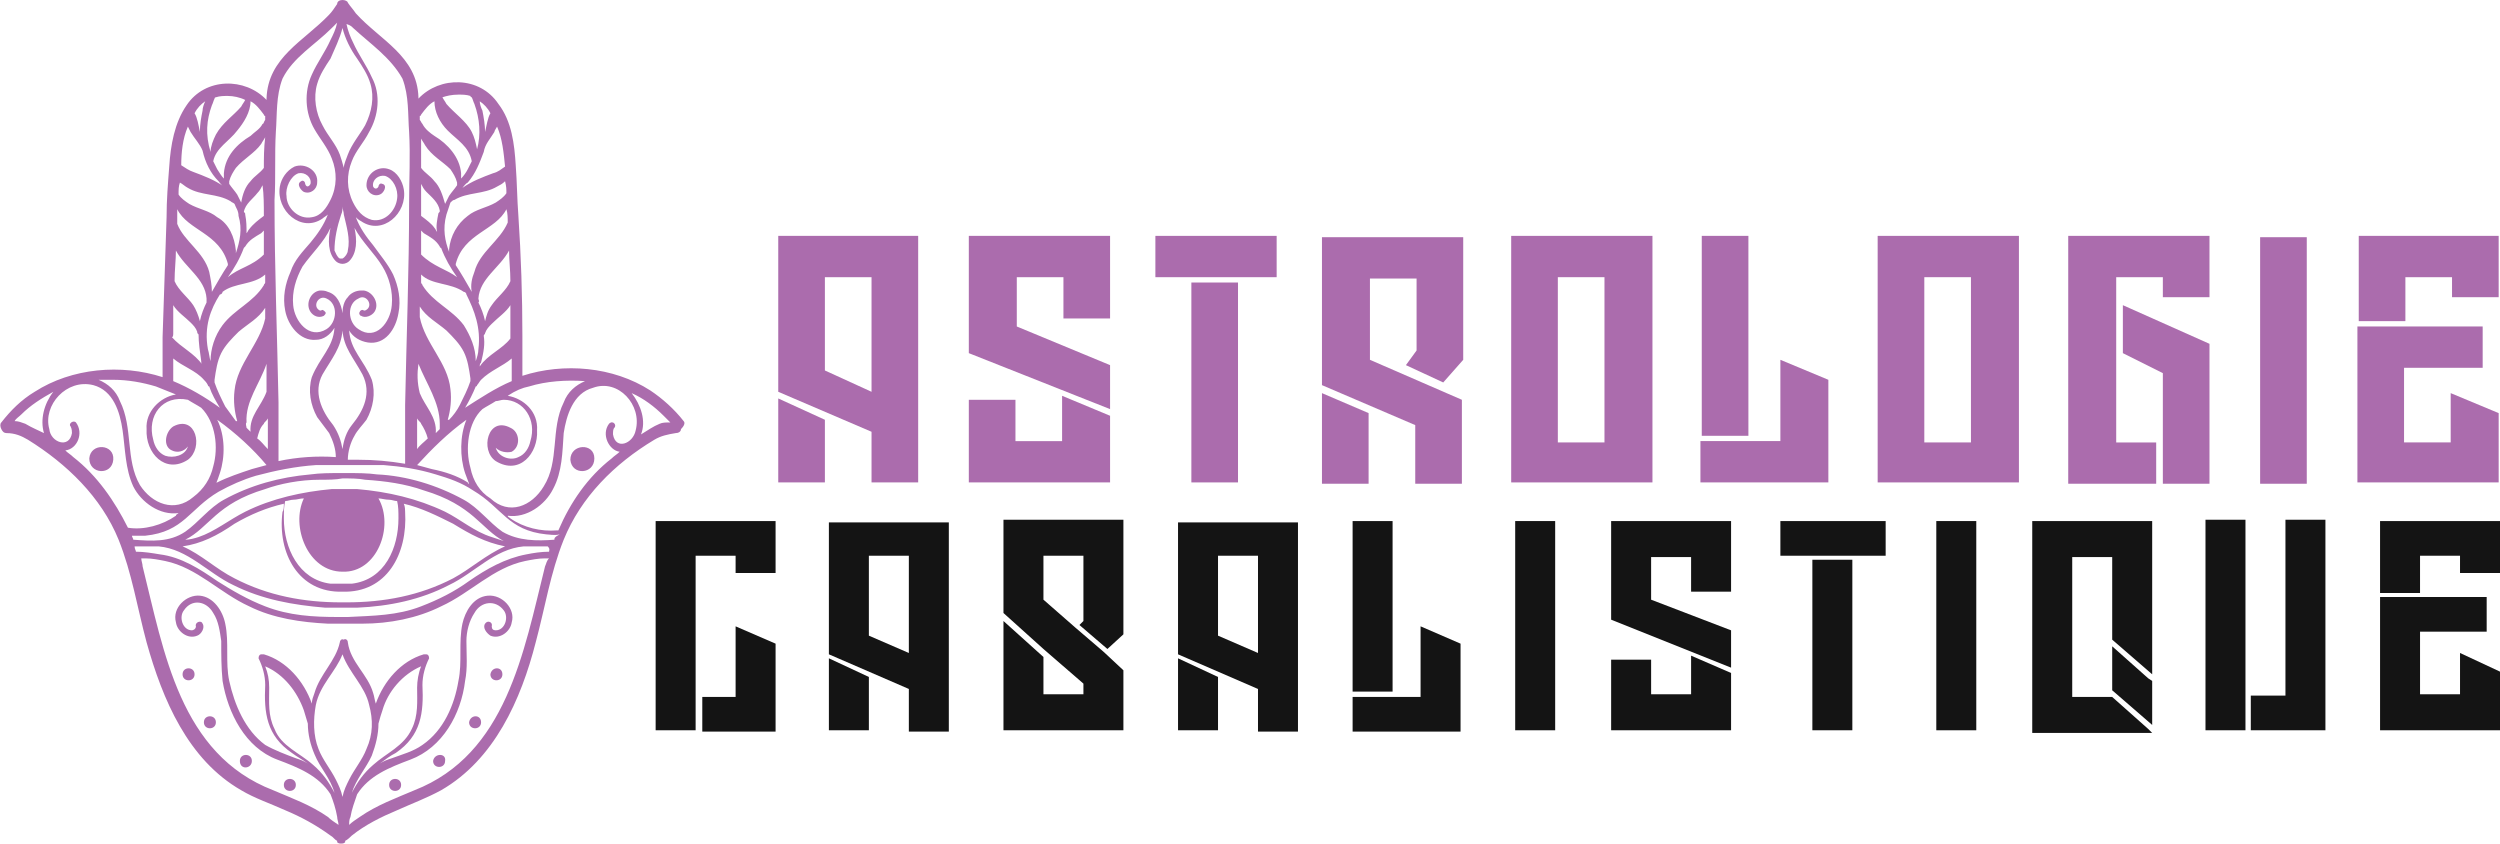 <?xml version="1.0" encoding="utf-8"?>
<!-- Generator: Adobe Illustrator 24.1.0, SVG Export Plug-In . SVG Version: 6.00 Build 0)  -->
<svg version="1.1" id="Layer_1" xmlns="http://www.w3.org/2000/svg" xmlns:xlink="http://www.w3.org/1999/xlink" x="0px" y="0px"
	 width="187.6px" height="63.3px" viewBox="0 0 187.6 63.3" style="enable-background:new 0 0 187.6 63.3;" xml:space="preserve">
<style type="text/css">
	.st0{fill:#AB6CAD;}
	.st1{fill:#141414;}
</style>
<g>
	<path class="st0" d="M68.9,17.7v18.5h-3.5v-3.8l-3.5-1.5l-3.5-1.5V17.7H68.9z M61.9,31.5v4.7h-3.5v-6.3L61.9,31.5z M65.4,29.4v-8.6
		h-3.5v7L65.4,29.4z"/>
	<path class="st0" d="M83.3,27.4v3.3l-10.6-4.2v-8.8h10.6v6.2h-3.5v-3.1h-3.5v3.7L83.3,27.4z M83.3,31.2v5H72.7v-6.2h3.5v3.1h3.5
		v-3.4L83.3,31.2z"/>
	<path class="st0" d="M95.8,17.7v3.1h-2.8h-3.5h-2.8v-3.1H95.8z M92.9,21.2v15h-3.5v-15H92.9z"/>
	<path class="st0" d="M109.7,30v6.3h-3.5v-4.4l-3.5-1.5l-3.5-1.5V17.8h10.6V27l-1.5,1.7l-2.8-1.3l0.8-1.1v-5.4h-3.5v6.1L109.7,30z
		 M102.7,31v5.3h-3.5v-6.8L102.7,31z"/>
	<path class="st0" d="M124,17.7v18.5h-10.6V17.7H124z M120.4,33.2V20.8h-3.5v12.4H120.4z"/>
	<path class="st0" d="M131.2,17.7v15h-3.5v-15H131.2z M137.2,28.5v7.7h-9.6v-3.1h3.5h2.5V27L137.2,28.5z"/>
	<path class="st0" d="M151.5,17.7v18.5h-10.6V17.7H151.5z M147.9,33.2V20.8h-3.5v12.4H147.9z"/>
	<path class="st0" d="M165.8,17.7v4.6h-3.5l0-1.5h-3.5v12.4h3v3.1h-6.6V17.7H165.8z M165.8,29.5v6.8h-3.5v-3.1l0-5.2l-3-1.5v-3.6
		l6.5,2.9V29.5z"/>
	<path class="st0" d="M173.1,17.8v18.5h-3.5V17.8H173.1z"/>
	<path class="st0" d="M187.5,17.7v4.6h-3.5v-1.5h-3.5v3.3h-3.5v-6.4H187.5z M187.5,31v5.2h-10.6V24.5h3.5h5.9v3.1l-5.9,0v5.6h3.5
		v-3.7L187.5,31z"/>
	<path class="st1" d="M58.2,39.1V43h-3v-1.3h-3v10.5v2.6h-3V39.1H58.2z M58.2,48.3v6.6h-5.5v-2.6h2.5v-5.3L58.2,48.3z"/>
	<path class="st1" d="M71.2,39.1v15.8h-3v-3.2l-3-1.3l-3-1.3v-9.9H71.2z M65.2,50.8v4h-3v-5.4L65.2,50.8z M68.2,49v-7.3h-3v6
		L68.2,49z"/>
	<path class="st1" d="M84.3,50.3v4.5h-9v-8.2l3,2.7v2.8h3v-0.8l-3-2.6l-3-2.7v-7h9v8.6l-1.2,1.1L81,46.9l0.3-0.3v-4.9h-3V45l2.4,2.1
		l2.1,1.8L84.3,50.3z"/>
	<path class="st1" d="M97.4,39.1v15.8h-3v-3.2l-3-1.3l-3-1.3v-9.9H97.4z M91.4,50.8v4h-3v-5.4L91.4,50.8z M94.4,49v-7.3h-3v6
		L94.4,49z"/>
	<path class="st1" d="M104.5,39.1v12.8h-3V39.1H104.5z M109.6,48.3v6.6h-8.1v-2.6h3h2.1v-5.3L109.6,48.3z"/>
	<path class="st1" d="M116.7,39.1v15.7h-3V39.1H116.7z"/>
	<path class="st1" d="M129.9,47.3v2.8l-9-3.6v-7.4h9v5.3h-3v-2.6h-3v3.2L129.9,47.3z M129.9,50.5v4.3h-9v-5.3h3v2.6h3v-2.9
		L129.9,50.5z"/>
	<path class="st1" d="M141.5,39.1v2.6H139h-3h-2.4v-2.6H141.5z M139,42v12.8h-3V42H139z"/>
	<path class="st1" d="M148.3,39.1v15.7h-3V39.1H148.3z"/>
	<path class="st1" d="M161.5,39.1v11.5l-3-2.6l0-6.2h-3v10.5h3l2.7,2.4l0.3,0.3h-9V39.1H161.5z M161.5,51.1v3.3l-3-2.6l0-3.3
		l2.7,2.4L161.5,51.1z"/>
	<path class="st1" d="M168.5,52.2v2.6h-3V39h3V52.2z M174.5,39v15.8h-5.6v-2.6h2.6V39H174.5z"/>
	<path class="st1" d="M187.6,39.1V43h-3v-1.3h-3v2.8h-3v-5.4H187.6z M187.6,50.4v4.4h-9v-10h3h5v2.6l-5,0v4.7h3v-3.1L187.6,50.4z"/>
</g>
<g>
	<path class="st0" d="M42.8,34.5c0.1,1.2,1.8,1.1,1.8-0.1C44.6,33.2,42.8,33.3,42.8,34.5z"/>
	<path class="st0" d="M36.8,50.6c0,0.6,0.9,0.6,0.9,0C37.7,50,36.9,50,36.8,50.6z"/>
	<path class="st0" d="M35.2,54.2c0,0.6,0.9,0.6,0.9,0C36.1,53.6,35.3,53.6,35.2,54.2z"/>
	<path class="st0" d="M32.5,57.1c0,0.6,0.9,0.6,0.9,0C33.5,56.5,32.6,56.5,32.5,57.1z"/>
	<path class="st0" d="M29.2,58.9c0,0.6,0.9,0.6,0.9,0C30.1,58.3,29.2,58.3,29.2,58.9z"/>
	<path class="st0" d="M6.7,34.4c0,1.2,1.7,1.3,1.8,0.1C8.6,33.3,6.8,33.2,6.7,34.4z"/>
	<path class="st0" d="M14.6,50.6c0-0.6-0.9-0.6-0.9,0C13.7,51.2,14.6,51.2,14.6,50.6z"/>
	<path class="st0" d="M16.2,54.2c0-0.6-0.9-0.6-0.9,0C15.3,54.8,16.2,54.8,16.2,54.2z"/>
	<path class="st0" d="M18.9,57.1c0-0.6-0.9-0.6-0.9,0C18,57.8,18.9,57.7,18.9,57.1z"/>
	<path class="st0" d="M22.2,58.9c0-0.6-0.9-0.6-0.9,0C21.3,59.5,22.2,59.5,22.2,58.9z"/>
	<path class="st0" d="M51.3,31.6c-0.7-0.9-1.6-1.7-2.5-2.3c-2.8-1.8-6.5-2.1-9.6-1.1c0-1,0-2,0-3c0-3-0.1-6-0.3-9
		c-0.1-1.3-0.1-2.5-0.2-3.8c-0.1-1.6-0.3-3.3-1.3-4.6c-1.4-2.1-4.4-2.1-6-0.4c0,0,0,0,0-0.1c-0.1-3.1-2.9-4.3-4.7-6.3
		c-0.2-0.3-0.4-0.5-0.6-0.8C26.1,0.1,25.9,0,25.7,0c-0.2,0-0.4,0.1-0.4,0.3c-0.2,0.3-0.4,0.6-0.6,0.8c-1.9,2-4.6,3.2-4.7,6.3
		c0,0,0,0,0,0.1c-1.6-1.7-4.6-1.7-6,0.4c-0.9,1.3-1.2,3-1.3,4.6c-0.1,1.3-0.2,2.5-0.2,3.8c-0.1,3-0.2,6-0.3,9c0,1,0,2,0,3
		c-3.1-1-6.8-0.7-9.6,1.1c-1,0.6-1.8,1.4-2.5,2.3c-0.1,0.1-0.1,0.3,0,0.5c0.1,0.2,0.2,0.3,0.4,0.3c0.6,0,1.1,0.2,1.6,0.5
		c2.9,1.8,5.5,4.3,6.8,7.5c1,2.5,1.4,5.1,2.1,7.7c1.2,4.3,3.1,8.8,7.1,11.1c1,0.6,2.2,1,3.3,1.5c1.2,0.5,2.3,1.1,3.4,1.9
		c0.2,0.1,0.3,0.3,0.5,0.4c0,0,0,0,0,0.1c0.1,0.1,0.2,0.1,0.3,0.1c0,0,0,0,0,0c0,0,0,0,0,0c0.1,0,0.2,0,0.3-0.1c0,0,0,0,0-0.1
		c0.2-0.1,0.4-0.3,0.5-0.4c1-0.8,2.2-1.4,3.4-1.9c1.1-0.5,2.2-0.9,3.3-1.5c4-2.3,6-6.8,7.1-11.1c0.7-2.6,1.1-5.2,2.1-7.7
		c1.3-3.2,3.8-5.7,6.8-7.5c0.5-0.3,1-0.4,1.6-0.5c0.2,0,0.4-0.1,0.4-0.3C51.4,31.9,51.4,31.7,51.3,31.6z M39.7,29
		c1.3-0.4,2.8-0.5,4.2-0.4c-0.7,0.3-1.3,0.8-1.6,1.6c-1,2-0.3,4.4-1.5,6.3c-0.9,1.5-2.6,2.2-4,0.9c-0.8-0.5-1.3-1.3-1.5-2.3
		c-0.4-1.4-0.2-3.4,0.9-4.4c0.3-0.2,0.7-0.4,1-0.6c0,0,0,0,0,0c0.2,0,0.4-0.1,0.6-0.1c0,0,0,0,0,0c1.5,0,2.5,1.5,2,3.1
		c-0.1,0.5-0.4,1-0.9,1.2c-0.6,0.3-1.5,0-1.7-0.7c0.3,0.3,0.8,0.4,1.2,0.3c0.7-0.4,0.6-1.5-0.1-1.8c-1.7-0.9-2.3,1.7-1.1,2.5
		c1.8,1.1,3.2-0.6,3.1-2.3c0.1-1.4-1-2.4-2.2-2.6C38.7,29.3,39.2,29.1,39.7,29z M34.9,35.5c0.1,0.3,0.2,0.5,0.3,0.8
		c0,0-0.1,0-0.1-0.1c-0.8-0.5-1.7-0.8-2.7-1c-0.4-0.1-0.7-0.2-1.1-0.3c1.1-1.2,2.3-2.4,3.7-3.4C34.5,32.7,34.5,34.3,34.9,35.5z
		 M38.4,28.6c-1.2,0.5-2.4,1.3-3.5,2c0.3-0.5,0.6-1.1,0.8-1.6c0,0,0.1,0,0.1-0.1c0.1-0.1,0.2-0.3,0.3-0.4c0.7-0.7,1.6-1,2.3-1.6
		C38.4,27.5,38.4,28,38.4,28.6z M31.8,17.5c0.5,0.3,0.9,0.5,1.2,1c0,0,0,0.1,0.1,0.1c0.3,0.8,0.7,1.5,1.2,2.2
		c-0.8-0.6-1.8-0.8-2.7-1.7c0-0.6,0-1.2,0-1.8C31.7,17.4,31.8,17.5,31.8,17.5z M31.6,16.2c0-0.8,0-1.6,0-2.4
		c0.1,0.2,0.2,0.4,0.4,0.6c0.4,0.4,0.9,0.8,1,1.4c0,0,0,0,0,0c0,0.1,0,0.1-0.1,0.2c-0.1,0.5-0.2,1-0.1,1.4c-0.1-0.1-0.1-0.2-0.2-0.3
		C32.4,16.8,32,16.5,31.6,16.2z M32.6,13.6c-0.3-0.4-0.7-0.6-1-1c0,0,0,0,0,0c0-0.7,0-1.5,0-2.2c0.1,0.2,0.2,0.3,0.3,0.5
		c0.5,0.8,1.3,1.2,1.9,1.8c0.2,0.3,0.4,0.6,0.5,1c0,0,0,0.1,0,0.2c-0.2,0.3-0.4,0.5-0.6,0.8c-0.1,0.2-0.2,0.4-0.3,0.6
		C33.2,14.6,33,14,32.6,13.6z M34.8,21.9c0.1,0,0.2,0.1,0.2,0.2c0.6,1.2,1.1,2.5,0.9,4.1c0,0.3-0.1,0.6-0.2,0.9c0-1-0.4-1.9-0.9-2.7
		c-0.9-1.2-2.3-1.7-3.1-3c0-0.1-0.1-0.1-0.1-0.2c0-0.2,0-0.4,0-0.6C32.4,21.4,33.8,21.2,34.8,21.9z M38.3,22.9c0,0.7,0,1.4,0,2.1
		c0,0.1,0,0.3,0,0.4c-0.6,0.8-1.7,1.2-2.3,2.1c0-0.1,0-0.2,0.1-0.3c0.2-0.8,0.3-1.4,0.2-2c0-0.1,0.1-0.1,0.1-0.2
		c0.1-0.3,0.3-0.5,0.5-0.7C37.4,23.8,38,23.4,38.3,22.9C38.3,22.9,38.3,22.9,38.3,22.9z M38.3,21.1c-0.3,0.7-1,1.2-1.4,1.8
		c-0.3,0.4-0.4,0.8-0.5,1.2c-0.1-0.5-0.3-1-0.5-1.4c0,0,0,0,0,0c0.1-0.1,0-0.2,0-0.3c0.1-1.5,1.6-2.3,2.3-3.6
		C38.2,19.5,38.3,20.3,38.3,21.1z M38.1,16.7C38.1,16.7,38.1,16.7,38.1,16.7c-0.6,1.4-2.1,2.2-2.5,3.7c-0.2,0.5-0.3,1-0.2,1.5
		c-0.4-0.7-0.8-1.4-1.2-2c0,0,0,0,0-0.1c0.6-2.3,3-2.5,3.8-4.1C38.1,16,38.1,16.4,38.1,16.7z M38,14.5c-0.2,0.3-0.5,0.5-0.8,0.7
		c-0.7,0.4-1.5,0.5-2.1,1c-0.8,0.6-1.3,1.5-1.4,2.5c0,0,0,0.1,0,0.2c-0.3-0.8-0.5-1.7-0.2-2.8c0.1-0.3,0.2-0.6,0.3-0.9
		c0.1-0.1,0.2-0.2,0.3-0.2c1-0.6,2.2-0.4,3.2-1c0.2-0.1,0.4-0.2,0.6-0.4C38,14,38,14.2,38,14.5z M37.1,9.9c0-0.1,0.1-0.2,0.2-0.4
		c0.4,0.9,0.5,2,0.6,3c-0.3,0.2-0.5,0.4-0.9,0.5c-0.8,0.3-1.6,0.6-2.3,1.1c0.1-0.1,0.2-0.3,0.4-0.4c0.6-0.7,0.9-1.5,1.2-2.3
		C36.4,10.8,36.8,10.4,37.1,9.9z M36.8,8.5c-0.2,0.3-0.3,1-0.4,1.4c0-0.5-0.1-1.1-0.2-1.6C36.1,8.1,36,7.8,36,7.6
		C36.3,7.8,36.6,8.1,36.8,8.5z M34.4,7.1c0.3,0,0.6,0,0.9,0.1c0,0,0,0.1,0.1,0.1c0.1,0.2,0.1,0.3,0.2,0.5c0.4,1.1,0.5,2.3,0.2,3.4
		c-0.1-0.5-0.2-0.9-0.4-1.3c-0.4-0.8-1.3-1.4-1.9-2.1c-0.1-0.2-0.2-0.3-0.3-0.5C33.5,7.2,33.9,7.1,34.4,7.1z M31.6,8.6
		c0.3-0.4,0.6-0.8,1-1c0,0.8,0.4,1.6,1,2.2c0.7,0.7,1.6,1.2,1.8,2.3c-0.1,0.2-0.2,0.4-0.3,0.6c-0.1,0.2-0.3,0.5-0.5,0.7
		c0-0.2,0-0.4,0-0.4c-0.1-1.2-1-2.2-2-2.8c-0.3-0.2-0.7-0.5-0.9-0.9c-0.1-0.1-0.1-0.2-0.2-0.3c0-0.1,0-0.2,0-0.3
		C31.5,8.7,31.6,8.7,31.6,8.6z M31.5,23c0.5,0.8,1.3,1.2,2,1.8c0.5,0.5,1,1,1.3,1.6c0.3,0.6,0.4,1.3,0.5,2c0,0,0,0.1,0,0.2
		c-0.2,0.6-0.5,1.2-0.8,1.8c-0.2,0.4-0.5,0.8-0.8,1.1c0,0,0,0-0.1,0c0.2-0.7,0.3-1.5,0.2-2.3c-0.2-2-1.9-3.4-2.3-5.4
		c0-0.1,0-0.1,0-0.2C31.5,23.5,31.5,23.3,31.5,23z M31.4,27.3c0.6,1.5,1.6,2.9,1.6,4.5c0,0.1,0,0.3,0,0.4c-0.1,0.1-0.2,0.2-0.3,0.3
		c0.1-1.2-0.8-2-1.2-3c0,0,0,0,0,0C31.3,28.7,31.3,28,31.4,27.3z M31.3,33c0-0.5,0-1.1,0-1.6c0.1,0.2,0.3,0.3,0.3,0.4
		c0.2,0.3,0.4,0.7,0.5,1.1c-0.3,0.3-0.6,0.5-0.8,0.8C31.3,33.5,31.3,33.2,31.3,33z M26.5,2.1c1.3,1.2,2.8,2.2,3.7,3.8
		c0.5,1.3,0.4,2.7,0.5,4c0.1,1.8,0,3.5,0,5.3c0,5.1-0.2,10.1-0.3,15.2c0,0.8,0,1.6,0,2.4c0,0.7,0,1.3,0,2c0,0,0,0,0,0
		c-1.2-0.2-2.3-0.3-3.5-0.3c-0.3,0-0.5,0-0.8,0c0-0.6,0.2-1.3,0.5-1.8c0.2-0.4,0.6-0.8,0.9-1.2c0.5-0.9,0.7-2,0.4-3
		c-0.6-1.5-1.6-2.2-1.7-3.7c0.3,0.5,0.8,0.8,1.4,0.9c1.3,0.2,2.1-1,2.3-2.2c0.2-1,0-2-0.4-2.9c-0.4-0.8-1-1.5-1.5-2.2
		c-0.5-0.6-1-1.3-1.3-2.1c0.1,0.1,0.2,0.2,0.4,0.3c1.6,1.1,3.5-0.6,3.2-2.4c-0.1-0.6-0.5-1.3-1.1-1.5c-0.8-0.3-1.7,0.3-1.7,1.2
		c0,0.5,0.5,0.9,1,0.7c0.3-0.1,0.6-0.7,0.2-0.8c-0.2-0.1-0.3,0.1-0.3,0.2c-0.1,0.2-0.3,0.2-0.4,0c-0.1-0.5,0.4-0.9,0.9-0.8
		c0.6,0.2,1,1,0.9,1.7c-0.1,0.9-0.9,1.8-1.9,1.6c-0.7-0.2-1.1-0.7-1.4-1.3c-0.5-1-0.5-2.1-0.1-3.1c0.3-0.8,0.9-1.4,1.3-2.2
		c0.7-1.2,0.9-2.8,0.2-4.1c-0.4-0.9-1-1.7-1.4-2.6c-0.2-0.4-0.4-0.9-0.5-1.4C26.3,1.9,26.4,2,26.5,2.1z M23.3,23.4
		c0.2,0.3,0.6,0.5,1,0.3c0.1-0.1,0.2-0.2,0.1-0.3c-0.1-0.1-0.2-0.2-0.3-0.1c0,0-0.1,0-0.1,0c-0.6-0.3-0.1-1.2,0.5-0.9
		c0.9,0.4,0.8,1.8,0,2.3c-1.3,0.8-2.4-0.6-2.5-1.8c-0.1-1,0.2-2,0.7-2.9c0.7-1,1.6-1.8,2.1-2.9c-0.2,0.9-0.2,1.9,0.4,2.5
		c0.1,0.1,0.3,0.2,0.5,0.2c0.2,0,0.4-0.1,0.5-0.2c0.6-0.6,0.6-1.6,0.4-2.5c0.6,1.1,1.5,1.9,2.1,2.9c0.5,0.8,0.8,1.9,0.7,2.9
		c-0.1,1.3-1.2,2.7-2.5,1.8c-0.8-0.5-0.9-1.9,0-2.3c0.6-0.4,1.2,0.6,0.5,0.9c0,0-0.1,0-0.1,0c-0.1-0.1-0.3,0-0.3,0.1
		c-0.1,0.1,0,0.3,0.1,0.3c0.3,0.2,0.8,0,1-0.3c0.4-0.6-0.1-1.5-0.8-1.6c-0.1,0-0.1,0-0.2,0c-0.4,0-0.8,0.2-1,0.5c0,0,0,0,0,0
		c-0.3,0.3-0.4,0.8-0.4,1.2c-0.1-0.7-0.4-1.4-1.1-1.6c-0.2-0.1-0.4-0.1-0.6-0.1C23.3,21.9,22.9,22.8,23.3,23.4z M25.6,16.1
		c0.1-0.2,0.1-0.4,0.1-0.6c0,0.2,0.1,0.4,0.1,0.6c0.2,0.9,0.5,1.8,0.3,2.7c0,0.2-0.2,0.5-0.4,0.6c0,0,0,0-0.1,0c0,0,0,0-0.1,0
		c-0.2-0.1-0.3-0.4-0.4-0.6C25.1,17.9,25.3,17,25.6,16.1z M25.5,23.2C25.5,23.2,25.5,23.2,25.5,23.2C25.5,23.2,25.5,23.2,25.5,23.2
		C25.5,23.2,25.5,23.2,25.5,23.2z M25.7,24.8c0.1,1.3,0.8,2,1.5,3.3c0.7,1.4,0.1,2.7-0.8,3.8c-0.4,0.5-0.6,1.1-0.7,1.8
		c-0.1-0.6-0.3-1.2-0.7-1.8c-0.9-1.1-1.5-2.5-0.8-3.8C24.9,26.9,25.6,26.1,25.7,24.8z M25.7,2.1c0.2,0.8,0.6,1.6,1.1,2.3
		c0.4,0.6,0.8,1.2,1,1.9c0.3,1,0.1,2.1-0.4,3.1c-0.4,0.7-1,1.4-1.3,2.2c-0.1,0.3-0.3,0.7-0.3,1c-0.1-0.4-0.2-0.7-0.3-1
		c-0.3-0.8-0.9-1.4-1.3-2.2c-0.5-0.9-0.7-2.1-0.4-3.1c0.2-0.7,0.6-1.3,1-1.9C25.1,3.7,25.5,2.9,25.7,2.1z M20.7,9.9
		c0.1-1.3,0-2.7,0.5-4c0.8-1.6,2.4-2.5,3.7-3.8C25,2,25.1,1.9,25.3,1.7C25.2,2.2,25,2.6,24.8,3c-0.4,0.9-1,1.7-1.4,2.6
		c-0.6,1.3-0.5,2.9,0.2,4.1c0.4,0.7,1,1.4,1.3,2.2c0.4,1,0.4,2.1-0.1,3.1c-0.3,0.6-0.7,1.2-1.4,1.3c-1,0.2-1.9-0.7-1.9-1.6
		c-0.1-0.6,0.3-1.5,0.9-1.7c0.5-0.1,1,0.3,0.9,0.8c-0.1,0.2-0.3,0.3-0.4,0c0-0.2-0.2-0.3-0.3-0.2c-0.4,0.2,0,0.7,0.2,0.8
		c0.5,0.2,1-0.2,1-0.7c0.1-0.9-0.9-1.5-1.7-1.2c-0.6,0.3-1,0.9-1.1,1.5c-0.3,1.8,1.6,3.5,3.2,2.4c0.1-0.1,0.3-0.2,0.4-0.3
		c-0.3,0.8-0.8,1.5-1.3,2.1c-0.6,0.7-1.2,1.3-1.5,2.2c-0.4,0.9-0.6,1.9-0.4,2.9c0.2,1.1,1.1,2.3,2.3,2.2c0.6,0,1.1-0.4,1.4-0.9
		c-0.1,1.5-1.1,2.2-1.7,3.7c-0.3,1-0.1,2.1,0.4,3c0.3,0.4,0.6,0.8,0.9,1.2c0.3,0.6,0.5,1.2,0.5,1.8c-1.4-0.1-2.9,0-4.3,0.3
		c0,0,0,0,0,0c0-0.7,0-1.3,0-2c0-0.8,0-1.6,0-2.4c-0.1-5.1-0.3-10.1-0.3-15.2C20.7,13.4,20.6,11.6,20.7,9.9z M20.1,33
		c0,0.2,0,0.5,0,0.7c-0.3-0.3-0.5-0.6-0.8-0.8c0.1-0.4,0.2-0.8,0.5-1.1c0-0.1,0.2-0.2,0.3-0.4C20.1,31.9,20.1,32.4,20.1,33z
		 M16.3,31.5c1.4,1,2.7,2.2,3.7,3.4c-0.4,0.1-0.7,0.2-1.1,0.3c-0.9,0.3-1.8,0.6-2.6,1c0,0-0.1,0-0.1,0.1c0.1-0.2,0.2-0.5,0.3-0.8
		C16.9,34.3,16.9,32.7,16.3,31.5z M20,27.3c0,0.7,0,1.4,0,2.1c0,0,0,0,0,0c-0.4,1.1-1.3,1.8-1.2,3c-0.1-0.1-0.2-0.2-0.3-0.3
		c0-0.1-0.1-0.3,0-0.4C18.4,30.1,19.5,28.8,20,27.3z M19.9,23.7c0,0.1,0,0.1,0,0.2c-0.4,1.9-2.1,3.4-2.3,5.4c-0.1,0.8,0,1.6,0.2,2.3
		c0,0,0,0-0.1,0c-0.3-0.4-0.5-0.7-0.8-1.1c-0.3-0.6-0.6-1.2-0.8-1.8c0,0,0-0.1,0-0.2c0.1-0.7,0.2-1.4,0.5-2c0.3-0.6,0.8-1.1,1.3-1.6
		c0.7-0.6,1.5-1,2-1.8C19.9,23.3,19.9,23.5,19.9,23.7z M19.8,12.6C19.8,12.6,19.8,12.6,19.8,12.6c-0.3,0.4-0.7,0.6-1,1
		c-0.4,0.4-0.6,1-0.7,1.6c-0.1-0.2-0.2-0.4-0.3-0.6c-0.2-0.3-0.4-0.5-0.6-0.8c0-0.1,0-0.1,0-0.2c0.1-0.4,0.3-0.7,0.5-1
		c0.6-0.7,1.4-1.1,1.9-1.8c0.1-0.2,0.2-0.3,0.3-0.5C19.8,11.1,19.8,11.9,19.8,12.6z M19.8,16.2c-0.4,0.3-0.8,0.6-1.1,1
		c-0.1,0.1-0.1,0.2-0.2,0.3c0-0.5,0-0.9-0.1-1.4c0-0.1,0-0.1-0.1-0.2c0,0,0,0,0,0c0.1-0.6,0.7-1,1-1.4c0.2-0.2,0.3-0.4,0.4-0.6
		C19.8,14.6,19.8,15.4,19.8,16.2z M18.3,18.6c0,0,0.1-0.1,0.1-0.1c0.3-0.5,0.7-0.7,1.2-1c0,0,0.1-0.1,0.2-0.2c0,0.6,0,1.2,0,1.8
		c-0.9,0.9-1.9,1-2.7,1.7C17.6,20.1,18,19.4,18.3,18.6z M19.9,20.6c0,0.2,0,0.4,0,0.6c0,0.1-0.1,0.1-0.1,0.2c-0.8,1.3-2.2,1.8-3.1,3
		c-0.6,0.8-0.9,1.8-0.9,2.7c-0.1-0.3-0.1-0.6-0.2-0.9c-0.3-1.7,0.2-3,0.9-4.1c0.1,0,0.2-0.1,0.2-0.2C17.6,21.2,19,21.4,19.9,20.6z
		 M19.8,8.6c0,0.1,0.1,0.1,0.1,0.1c0,0.1,0,0.2,0,0.3c-0.1,0.1-0.1,0.3-0.2,0.3c-0.2,0.4-0.6,0.6-0.9,0.9c-1,0.6-1.9,1.5-2,2.8
		c0,0.1,0,0.2,0,0.4c-0.2-0.2-0.3-0.4-0.5-0.7c-0.1-0.2-0.2-0.4-0.3-0.6c0.2-1,1.2-1.5,1.8-2.3c0.5-0.6,1-1.4,1-2.2
		C19.2,7.8,19.5,8.2,19.8,8.6z M15.9,7.9c0.1-0.2,0.1-0.3,0.2-0.5c0,0,0-0.1,0.1-0.1c0.3-0.1,0.6-0.1,0.9-0.1c0.4,0,0.9,0.1,1.3,0.3
		c-0.1,0.2-0.2,0.3-0.3,0.5c-0.6,0.7-1.4,1.2-1.9,2.1c-0.2,0.4-0.4,0.9-0.4,1.3C15.4,10.1,15.5,9,15.9,7.9z M15.4,7.6
		c-0.1,0.2-0.2,0.5-0.2,0.7c-0.1,0.5-0.2,1-0.2,1.6c-0.1-0.5-0.2-1.1-0.4-1.4C14.8,8.1,15.1,7.8,15.4,7.6z M14.1,9.5
		c0.1,0.2,0.2,0.4,0.2,0.4c0.3,0.5,0.7,0.9,0.9,1.4c0.2,0.9,0.6,1.7,1.2,2.3c0.1,0.1,0.2,0.3,0.4,0.4c-0.7-0.5-1.5-0.8-2.3-1.1
		c-0.3-0.1-0.6-0.3-0.9-0.5C13.6,11.5,13.7,10.4,14.1,9.5z M13.5,13.7c0.2,0.1,0.4,0.3,0.6,0.4c1,0.6,2.2,0.4,3.2,1
		c0.1,0.1,0.2,0.1,0.3,0.2c0.1,0.3,0.3,0.5,0.3,0.9c0.3,1,0.1,1.9-0.2,2.8c0-0.1,0-0.1,0-0.2c-0.1-1-0.5-2-1.4-2.5
		c-0.6-0.5-1.4-0.6-2.1-1c-0.3-0.2-0.6-0.4-0.8-0.7C13.4,14.2,13.4,14,13.5,13.7z M13.3,15.7c0.8,1.6,3.2,1.8,3.8,4.1c0,0,0,0,0,0.1
		c-0.4,0.6-0.8,1.3-1.2,2c0-0.5-0.1-1-0.2-1.5c-0.4-1.5-1.9-2.3-2.4-3.6c0,0,0,0,0,0C13.3,16.4,13.3,16,13.3,15.7z M13.2,18.8
		c0.7,1.3,2.2,2.1,2.3,3.6c0,0.1,0,0.2,0,0.3c0,0,0,0,0,0c-0.2,0.4-0.4,0.9-0.5,1.4c-0.1-0.4-0.3-0.9-0.5-1.2
		c-0.4-0.6-1.1-1.1-1.4-1.8C13.1,20.3,13.2,19.5,13.2,18.8z M13,25c0-0.7,0-1.4,0-2.1c0,0,0,0,0,0c0.3,0.5,0.9,0.9,1.3,1.3
		c0.2,0.2,0.4,0.4,0.5,0.7c0,0.1,0,0.1,0.1,0.2c0,0.6,0.1,1.3,0.2,2c0,0.1,0,0.2,0.1,0.3c-0.6-0.9-1.6-1.3-2.3-2.1
		C13,25.3,13,25.1,13,25z M13,26.9c0.7,0.6,1.7,0.9,2.3,1.6c0.1,0.1,0.2,0.2,0.3,0.4c0,0,0,0.1,0.1,0.1c0.2,0.6,0.5,1.1,0.8,1.6
		c-1.1-0.8-2.3-1.5-3.5-2C13,28,13,27.5,13,26.9z M8.5,28.5c1.1,0,2.2,0.2,3.2,0.5c0.5,0.2,1,0.4,1.5,0.6c-1.2,0.2-2.3,1.3-2.2,2.6
		c-0.1,1.8,1.4,3.4,3.1,2.3c1.2-0.9,0.6-3.4-1.1-2.5c-0.6,0.4-0.8,1.5-0.1,1.8c0.4,0.2,0.9,0.1,1.2-0.3c-0.2,0.7-1.1,0.9-1.7,0.7
		c-0.5-0.2-0.8-0.7-0.9-1.2c-0.5-1.8,0.7-3.4,2.6-3c0,0,0,0,0,0c0.3,0.2,0.7,0.4,1,0.6c1.1,1.1,1.3,3,0.9,4.4
		c-0.2,0.9-0.7,1.7-1.5,2.3c-1.4,1.2-3.1,0.5-4-0.9c-1.1-1.9-0.5-4.3-1.5-6.3c-0.3-0.8-0.9-1.3-1.6-1.6C7.8,28.5,8.2,28.5,8.5,28.5z
		 M1.9,31.8c-0.3-0.1-0.5-0.2-0.8-0.2c0.1-0.2,0.3-0.3,0.5-0.5c0.7-0.7,1.5-1.2,2.4-1.7c-0.7,0.9-1,2.1-0.7,3.1
		C2.9,32.3,2.4,32.1,1.9,31.8z M9.6,39.6C9.6,39.6,9.5,39.6,9.6,39.6c-1-2-2.3-3.9-4.1-5.3c-0.2-0.2-0.4-0.3-0.6-0.5
		c0.9-0.1,1.4-1.3,0.8-2.1c-0.2-0.2-0.6,0.1-0.4,0.3c0.1,0.2,0.1,0.4,0.1,0.5c-0.2,1.2-1.6,0.7-1.7-0.3C3.2,30.4,5,28.4,7,28.9
		c1.5,0.4,2,2,2.2,3.4c0.2,1.4,0.2,2.9,0.8,4.2c0.6,1.2,2,2.2,3.4,2c-0.1,0.1-0.2,0.1-0.2,0.2C12.2,39.4,10.8,39.8,9.6,39.6
		C9.6,39.6,9.6,39.6,9.6,39.6z M25.7,59.8c-0.1-0.5-0.3-0.9-0.5-1.3c-0.4-0.8-1-1.5-1.3-2.3c-0.4-1-0.4-2.2-0.2-3.3
		c0.3-1.5,1.5-2.5,2-3.8c0.5,1.4,1.7,2.4,2,3.8c0.3,1.1,0.3,2.2-0.2,3.3c-0.3,0.8-0.9,1.5-1.3,2.3C26,58.9,25.8,59.3,25.7,59.8z
		 M25.1,59.5c-0.4-0.8-0.9-1.5-1.6-2.1c-1-0.9-2.4-1.4-2.9-2.7c-0.5-1-0.4-2-0.4-3.1c0-0.6-0.1-1.1-0.3-1.6c1.4,0.6,2.4,1.9,2.9,3.3
		c0.1,0.3,0.2,0.7,0.3,1c0,0,0,0,0,0c0,0.8,0.2,1.6,0.5,2.3C24,57.6,24.8,58.4,25.1,59.5z M28.4,54.3C28.4,54.3,28.4,54.3,28.4,54.3
		c0.1-0.4,0.2-0.7,0.3-1c0.4-1.4,1.5-2.7,2.9-3.3c-0.2,0.5-0.3,1.1-0.3,1.6c0,1,0.1,2.1-0.4,3.1c-0.6,1.3-1.9,1.8-2.9,2.7
		c-0.7,0.6-1.2,1.3-1.6,2.1c0.3-1,1.1-1.9,1.5-2.8C28.2,55.9,28.4,55.1,28.4,54.3z M40.9,42.5c-1.6,6.4-2.9,14.1-9.8,16.8
		c-1.4,0.6-2.8,1.1-4.1,2c-0.3,0.2-0.6,0.4-0.8,0.6c0-0.2,0-0.4,0.1-0.6c0.1-0.6,0.3-1.1,0.5-1.7c0.9-1.4,2.4-2,4-2.6
		c2.4-0.9,3.8-3.4,4.1-5.9c0.2-1,0.1-2,0.1-3c0-0.7,0.2-1.5,0.6-2.1c0.5-0.9,1.6-1,2.2-0.2c0.4,0.5,0.1,1.5-0.6,1.5
		c-0.2,0-0.3-0.1-0.3-0.3c0.1-0.3-0.3-0.5-0.5-0.2c-0.2,0.3,0.1,0.7,0.4,0.9c0.7,0.3,1.5-0.3,1.6-1c0.3-1-0.7-2.1-1.8-2
		c-1.1,0.1-1.7,1.2-1.9,2.1c-0.3,1.4,0,2.9-0.3,4.3c-0.3,1.8-1.1,3.7-2.7,4.8c-0.7,0.5-1.5,0.7-2.3,1c-0.3,0.1-0.6,0.2-0.9,0.4
		c0.4-0.3,0.8-0.6,1.2-0.8c1.9-1.3,2.1-3,2-5.1c0-0.7,0.2-1.4,0.5-2c0-0.2-0.1-0.3-0.2-0.3c-0.1,0-0.1,0-0.2,0c-1.7,0.5-3,2-3.6,3.7
		c-0.1-0.3-0.1-0.5-0.2-0.8c-0.4-1.4-1.7-2.3-1.9-3.8c0-0.2-0.2-0.3-0.3-0.2c0,0,0,0,0,0c0,0,0,0,0,0c-0.2-0.1-0.3,0.1-0.3,0.2
		c-0.3,1.4-1.5,2.4-1.9,3.8c-0.1,0.3-0.2,0.5-0.2,0.8c-0.6-1.7-1.9-3.2-3.6-3.7c-0.1,0-0.2,0-0.2,0c-0.1,0-0.2,0.1-0.2,0.3
		c0.3,0.6,0.5,1.3,0.5,2c-0.1,2.1,0.1,3.8,2,5.1c0.4,0.3,0.8,0.5,1.2,0.8c-0.3-0.2-0.6-0.3-0.9-0.4c-0.8-0.3-1.6-0.6-2.3-1
		c-1.5-1.1-2.3-3-2.7-4.8c-0.3-1.4,0-2.9-0.3-4.3c-0.2-1-0.9-2-1.9-2.1c-1-0.1-2.1,0.9-1.8,2c0.1,0.7,0.9,1.3,1.6,1
		c0.3-0.1,0.6-0.6,0.4-0.9c-0.1-0.3-0.6-0.1-0.5,0.2c0,0.2-0.2,0.3-0.3,0.3c-0.7,0-1-1-0.6-1.5c0.6-0.9,1.7-0.7,2.2,0.2
		c0.4,0.6,0.5,1.4,0.6,2.1c0,1,0,2,0.1,3c0.4,2.4,1.7,5,4.1,5.9c1.6,0.6,3.1,1.2,4,2.6c0.2,0.5,0.4,1.1,0.5,1.7
		c0,0.2,0.1,0.4,0.1,0.6c-0.3-0.2-0.6-0.4-0.8-0.6c-1.3-0.9-2.7-1.4-4.1-2c-7-2.7-8.2-10.4-9.8-16.8c0-0.2-0.1-0.4-0.1-0.6
		c0.1,0,0.2,0,0.3,0c0.5,0,1,0.1,1.5,0.2c2.4,0.5,4.1,2.4,6.3,3.4c1.8,0.9,3.9,1.2,5.9,1.3c0.1,0,0.2,0,0.3,0c0,0,0,0,0,0
		c0,0,0,0,0,0c0,0,0.1,0,0.1,0c0,0,0.1,0,0.1,0c0,0,0.1,0,0.1,0c0,0,0,0,0,0c0.1,0,0.1,0,0.2,0c0,0,0,0,0.1,0c0,0,0.1,0,0.1,0
		c0,0,0.1,0,0.1,0c0.1,0,0.1,0,0.2,0c0.1,0,0.1,0,0.2,0c0.1,0,0.2,0,0.3,0c0,0,0.1,0,0.1,0c0,0,0,0,0.1,0c0,0,0,0,0.1,0
		c0,0,0.1,0,0.1,0c0,0,0,0,0,0c0,0,0,0,0.1,0c0,0,0,0,0,0c0,0,0,0,0.1,0c0,0,0,0,0,0c0,0,0,0,0,0c0,0,0.1,0,0.1,0c0,0,0,0,0,0
		c0,0,0,0,0,0c0,0,0,0,0.1,0c2,0,4.1-0.4,5.9-1.3c2.2-1,3.9-2.9,6.3-3.4c0.5-0.1,1-0.2,1.5-0.2c0.1,0,0.2,0,0.3,0
		C41,42.1,41,42.3,40.9,42.5z M41.2,41.4c-0.6,0-1.2,0.1-1.7,0.2c-1.6,0.3-3,1.1-4.3,2c-1.1,0.8-2.3,1.4-3.6,1.9
		c-1.8,0.7-3.6,0.7-5.5,0.8c-0.1,0-0.2,0-0.3,0c0,0,0,0-0.1,0c-0.1,0-0.2,0-0.3,0c-1.9,0-3.7-0.1-5.5-0.8c-1.3-0.5-2.5-1.2-3.6-1.9
		c-1.3-0.9-2.7-1.8-4.3-2c-0.6-0.1-1.2-0.2-1.8-0.2c0-0.1-0.1-0.2-0.1-0.4c0.3,0,0.6,0,0.9,0c0,0,0,0,0,0c0,0,0,0,0.1,0
		c0.3,0,0.6,0,0.8,0c2.2,0.2,3.7,2,5.6,2.9c2.2,1.1,4.5,1.5,6.9,1.7c0,0,0,0,0,0c0,0,0,0,0,0c0,0,0,0,0,0c0,0,0,0,0,0c0,0,0,0,0.1,0
		c0,0,0.1,0,0.1,0c0,0,0.1,0,0.1,0c0.1,0,0.1,0,0.2,0c0,0,0,0,0,0c0,0,0,0,0,0c0,0,0.1,0,0.1,0c0,0,0.1,0,0.1,0c0,0,0.1,0,0.1,0
		c0,0,0.1,0,0.1,0c0,0,0,0,0.1,0c0,0,0,0,0.1,0c0,0,0,0,0.1,0c0.1,0,0.1,0,0.2,0c0,0,0.1,0,0.1,0c0.1,0,0.1,0,0.2,0c0,0,0.1,0,0.1,0
		c0,0,0.1,0,0.1,0c0,0,0.1,0,0.1,0c0,0,0.1,0,0.1,0c0,0,0.1,0,0.1,0c0,0,0.1,0,0.1,0c0,0,0,0,0.1,0c0,0,0,0,0,0c0,0,0,0,0,0
		c0,0,0,0,0,0c0,0,0,0,0,0c0,0,0,0,0,0c2.4-0.1,4.8-0.6,6.9-1.7c1.9-0.9,3.4-2.7,5.6-2.9c0.3,0,0.6,0,0.8,0c0,0,0,0,0.1,0
		c0,0,0,0,0,0c0.3,0,0.6,0,0.9,0C41.3,41.2,41.2,41.3,41.2,41.4z M25.7,44.4c3.3,0.1,4.9-2.8,4.7-6c0-0.1,0-0.4-0.1-0.6
		c1.3,0.3,2.5,0.9,3.7,1.5c1.3,0.8,2.4,1.4,3.9,1.7c-1.4,0.6-2.6,1.7-3.9,2.4c-2.5,1.3-5.2,1.8-8,1.8c-0.1,0-0.1,0-0.2,0
		c-0.1,0-0.1,0-0.2,0c-2.8,0-5.5-0.5-8-1.8c-1.4-0.7-2.5-1.8-3.9-2.4c1.4-0.2,2.6-0.8,3.9-1.7c1.2-0.7,2.4-1.2,3.7-1.5
		c0,0.2,0,0.5-0.1,0.6C20.8,41.5,22.4,44.5,25.7,44.4z M25.7,42.9c2.6,0.1,3.9-3.4,2.7-5.5c0.2,0,0.5,0.1,0.8,0.1
		c0.2,0,0.4,0.1,0.6,0.1c0,0,0,0,0,0c0.1,0.4,0.1,0.8,0.1,1.3c0,2.2-1,4.6-3.5,4.9c-0.1,0-0.1,0-0.2,0c0,0,0,0-0.1,0
		c0,0-0.1,0-0.1,0c0,0-0.1,0-0.1,0c0,0-0.1,0-0.1,0c0,0-0.1,0-0.1,0c0,0-0.1,0-0.1,0c0,0-0.1,0-0.1,0c0,0-0.1,0-0.1,0
		c0,0-0.1,0-0.1,0c0,0-0.1,0-0.1,0c0,0-0.1,0-0.1,0c0,0-0.1,0-0.1,0c0,0-0.1,0-0.1,0c0,0-0.1,0-0.1,0c-2.4-0.3-3.5-2.7-3.5-4.9
		c0-0.5,0-0.9,0.1-1.3c0,0,0,0,0,0c0.2,0,0.4-0.1,0.6-0.1c0.3,0,0.5-0.1,0.8-0.1C21.8,39.5,23.1,42.9,25.7,42.9z M36.9,40.3
		c-1.3-0.4-2.3-1.3-3.5-1.9c-2.1-1-4.3-1.5-6.6-1.7c0,0,0,0,0,0c0,0,0,0,0,0c0,0,0,0,0,0c0,0,0,0-0.1,0c0,0,0,0,0,0c0,0,0,0,0,0
		c0,0,0,0,0,0c0,0,0,0,0,0c0,0,0,0,0,0c0,0,0,0-0.1,0c0,0-0.1,0-0.1,0c-0.1,0-0.1,0-0.2,0c0,0,0,0,0,0c-0.1,0-0.1,0-0.2,0
		c0,0-0.1,0-0.1,0c0,0-0.1,0-0.1,0c0,0-0.1,0-0.1,0c0,0-0.1,0-0.1,0c0,0-0.1,0-0.1,0c0,0-0.1,0-0.1,0c0,0-0.1,0-0.1,0
		c0,0-0.1,0-0.1,0c0,0-0.1,0-0.1,0c0,0-0.1,0-0.1,0c0,0,0,0-0.1,0c0,0,0,0,0,0c0,0-0.1,0-0.1,0c0,0,0,0,0,0
		c-2.2,0.2-4.5,0.7-6.5,1.7c-1.2,0.6-2.3,1.5-3.5,1.9c-0.3,0.1-0.7,0.2-1,0.2c1.8-0.9,2.3-2.7,6-3.8C21,36.3,22.5,36,24,36
		c0.6,0,1.2,0,1.7-0.1c0,0,0,0,0,0c0.6,0,1.2,0,1.7,0.1c1.5,0.1,3,0.3,4.4,0.8c3.7,1.1,4.3,2.9,6,3.8C37.5,40.5,37.2,40.4,36.9,40.3
		z M41.6,40.5c-1.3,0.1-2.7,0.1-3.9-0.6c-1-0.7-1.8-1.8-2.9-2.4c-2-1.1-4.3-1.8-6.5-1.9c-0.7-0.1-1.5-0.1-2.2-0.1c0,0,0,0,0,0
		c-0.1,0-0.2,0-0.3,0c-0.1,0-0.2,0-0.3,0c0,0,0,0,0,0c-0.7,0-1.5,0-2.2,0.1c-2.3,0.2-4.5,0.8-6.5,1.9c-1.1,0.6-1.9,1.7-2.9,2.4
		c-1.2,0.8-2.5,0.7-3.9,0.6c0-0.1-0.1-0.2-0.1-0.3c0.3,0,0.8,0,1,0c2.9-0.3,3.3-2,5.5-3.3c0.9-0.5,1.8-0.9,2.8-1.2
		c1.5-0.4,3-0.7,4.5-0.8c0.6,0,1.2,0,1.8,0c0.1,0,0.1,0,0.2,0c0.2,0,0.3,0,0.5,0c0.1,0,0.1,0,0.2,0c0.8,0,1.6,0,2.4,0c0,0,0,0,0,0
		c1.3,0.1,2.6,0.3,3.9,0.7c1,0.3,1.9,0.6,2.8,1.2c2.2,1.3,2.6,3,5.5,3.3c0.2,0,0.6,0.1,1,0C41.6,40.3,41.6,40.4,41.6,40.5z
		 M47.7,32.3c-0.2,1-1.5,1.5-1.7,0.3c0-0.2,0-0.4,0.1-0.5c0.2-0.2-0.1-0.6-0.4-0.3c-0.6,0.8,0,2,0.8,2.1c-0.2,0.2-0.4,0.3-0.6,0.5
		c-1.8,1.4-3.1,3.3-4,5.4c0,0-0.1,0-0.1,0c-1.2,0.1-2.5-0.2-3.5-0.9c-0.1-0.1-0.2-0.1-0.2-0.2c1.4,0.2,2.8-0.8,3.4-2
		c0.7-1.3,0.7-2.8,0.8-4.2c0.2-1.3,0.7-3,2.2-3.4C46.4,28.4,48.2,30.4,47.7,32.3z M49.5,31.8c-0.5,0.2-0.9,0.5-1.4,0.8
		c0.4-1,0-2.2-0.7-3.1c0.9,0.4,1.7,1,2.4,1.7c0.2,0.2,0.3,0.3,0.5,0.5C50,31.7,49.7,31.7,49.5,31.8z"/>
</g>
</svg>
